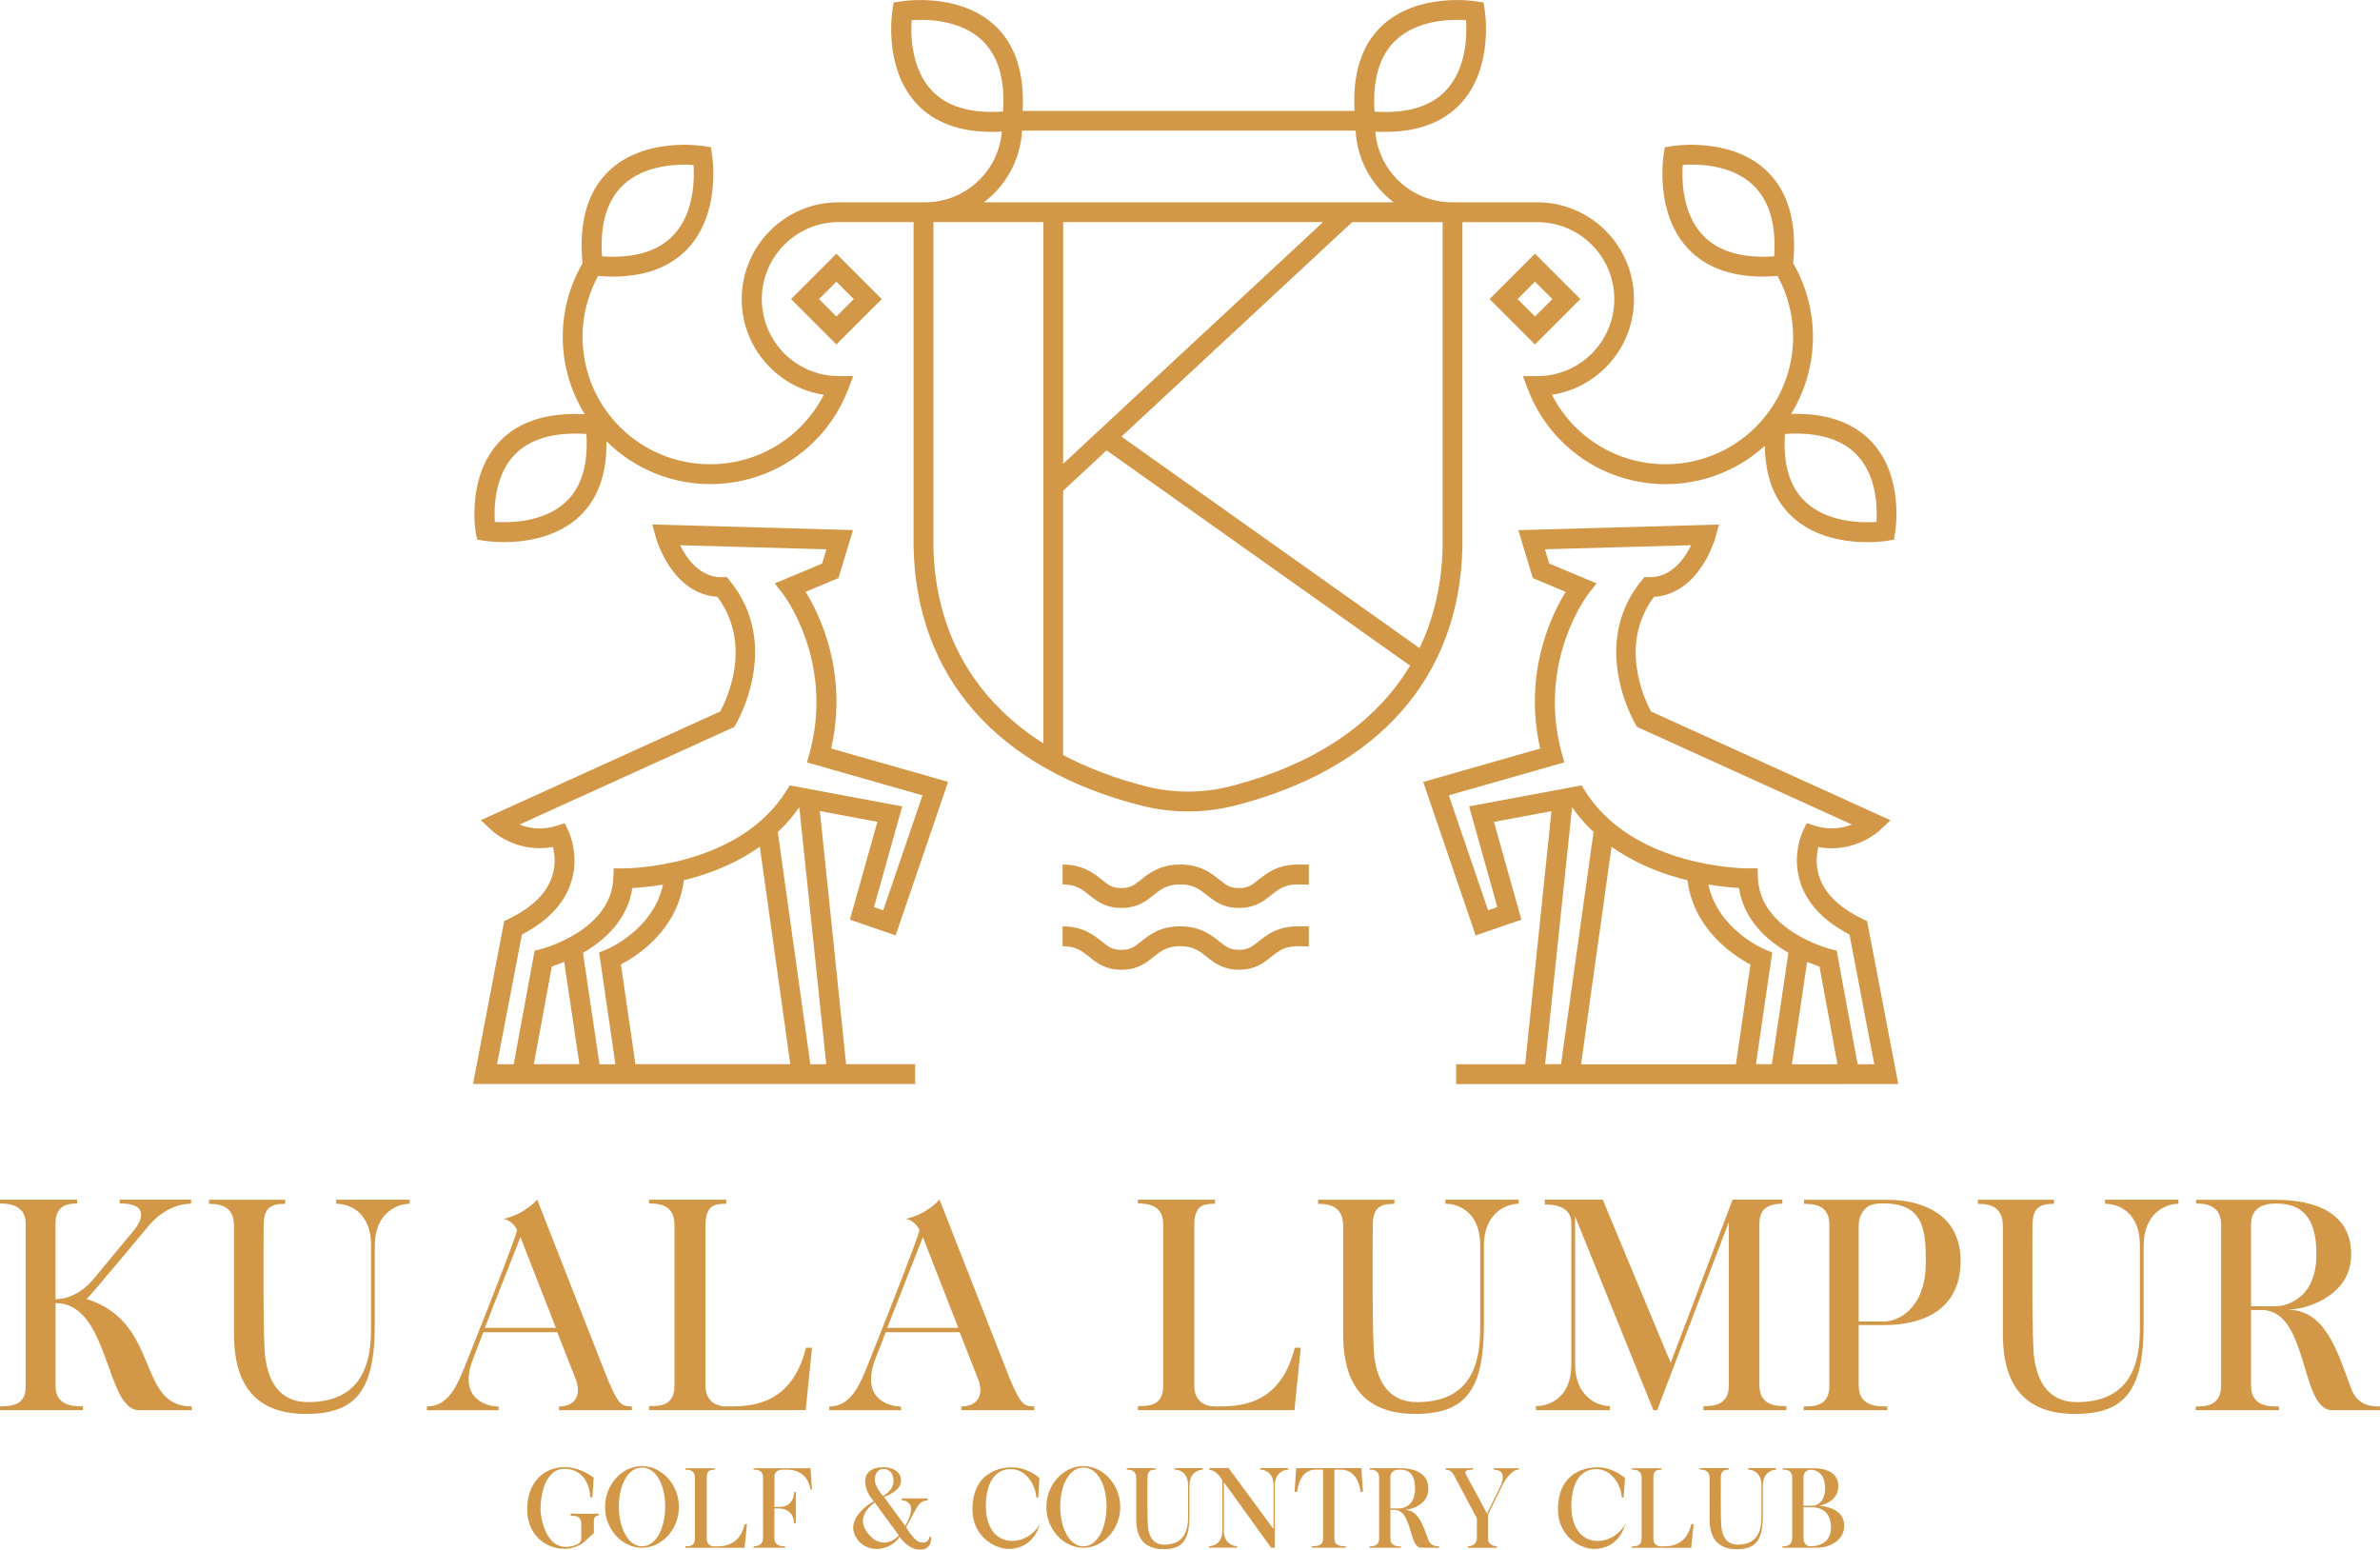 <!-- Generator: Adobe Illustrator 25.4.1, SVG Export Plug-In . SVG Version: 6.00 Build 0)  -->
<svg version="1.1" id="Layer_1" xmlns="http://www.w3.org/2000/svg" xmlns:xlink="http://www.w3.org/1999/xlink" x="0px" y="0px"
	 viewBox="0 0 394.42 256.78" style="enable-background:new 0 0 394.42 256.78;" xml:space="preserve">
<style type="text/css">
	.st0{fill:#D29847;}
</style>
<g>
	<g>
		<g>
			<path class="st0" d="M208.56,145.78c-1.07,0.86-1.72,1.38-3.23,1.38c-1.52,0-2.17-0.52-3.24-1.38c-1.33-1.06-3.15-2.52-6.51-2.52
				c-3.36,0-5.18,1.46-6.51,2.52c-1.07,0.86-1.72,1.38-3.23,1.38c-1.52,0-2.16-0.52-3.24-1.38c-1.33-1.06-3.15-2.52-6.5-2.52v3.29
				c2.2,0,3.24,0.83,4.45,1.8c1.23,0.98,2.62,2.1,5.29,2.1c2.67,0,4.06-1.11,5.29-2.1c1.21-0.97,2.25-1.8,4.45-1.8
				c2.2,0,3.25,0.83,4.46,1.8c1.23,0.98,2.62,2.1,5.29,2.1c2.67,0,4.06-1.11,5.29-2.1c1.21-0.97,2.25-1.8,4.45-1.8l1.83,0.04v-3.33
				h-1.83C211.71,143.26,209.89,144.72,208.56,145.78"/>
			<path class="st0" d="M208.56,156.02c-1.07,0.86-1.72,1.37-3.23,1.37c-1.52,0-2.17-0.52-3.24-1.37c-1.33-1.06-3.15-2.52-6.51-2.52
				c-3.36,0-5.18,1.46-6.51,2.53c-1.07,0.86-1.72,1.37-3.23,1.37c-1.52,0-2.16-0.52-3.24-1.38c-1.33-1.06-3.15-2.52-6.5-2.52v3.29
				c2.2,0,3.24,0.83,4.45,1.8c1.23,0.98,2.62,2.1,5.29,2.1c2.67,0,4.06-1.11,5.29-2.1c1.21-0.97,2.25-1.8,4.45-1.8
				c2.2,0,3.25,0.83,4.46,1.8c1.23,0.98,2.62,2.1,5.29,2.1c2.67,0,4.06-1.11,5.29-2.1c1.21-0.97,2.25-1.8,4.45-1.8l1.83,0.04v-3.33
				h-1.83C211.71,153.5,209.89,154.95,208.56,156.02"/>
			<path class="st0" d="M138.61,52.44l-2.88-2.88l2.88-2.88l2.88,2.88L138.61,52.44z M131.09,49.56l7.52,7.52l7.52-7.52l-7.52-7.52
				L131.09,49.56z"/>
			<path class="st0" d="M254.38,46.68l2.88,2.88l-2.88,2.88l-2.88-2.88L254.38,46.68z M261.9,49.56l-7.52-7.52l-7.52,7.52l7.52,7.52
				L261.9,49.56z"/>
			<path class="st0" d="M85.21,75.43c2.53-2.69,6.55-3.87,11.96-3.52c0.34,4.99-0.78,8.75-3.32,11.19
				c-3.62,3.47-9.34,3.55-11.84,3.39C81.86,84.13,81.95,78.9,85.21,75.43 M103.25,30.68c3.63-3.44,9.23-3.51,11.68-3.35
				c0.17,2.45,0.1,8.02-3.35,11.66c-2.54,2.68-6.51,3.85-11.81,3.49C99.41,37.19,100.58,33.22,103.25,30.68 M169.38,21.65h55.27
				c0.27,4.84,2.68,9.1,6.31,11.87h-67.89C166.7,30.76,169.11,26.49,169.38,21.65 M154.43,15.01c-3.44-3.62-3.52-9.22-3.35-11.68
				c2.46-0.16,8.05-0.09,11.67,3.35c2.67,2.54,3.84,6.5,3.48,11.8C160.94,18.86,156.97,17.69,154.43,15.01 M231.28,6.69
				c3.63-3.45,9.23-3.52,11.68-3.35c0.17,2.45,0.1,8.02-3.35,11.66c-2.54,2.68-6.51,3.86-11.81,3.49
				C227.44,13.2,228.61,9.23,231.28,6.69 M239.08,90.62c-0.14,6.18-1.44,11.79-3.83,16.77l-49.4-35.04l38.23-35.54h15V90.62z
				 M203.91,130.29c-4.59,1.18-9.47,1.18-14.06,0c-5.07-1.3-9.63-3.04-13.67-5.18V81.33l7.21-6.7l50.29,35.67
				C227.97,119.84,217.86,126.71,203.91,130.29 M176.19,76.85V36.8h43.07L176.19,76.85z M154.69,90.65l0-53.85h18.22v86.39
				C161.35,115.85,155,104.7,154.69,90.65 M307.77,75.43c3.27,3.47,3.36,8.71,3.2,11.06c-2.49,0.17-8.19,0.1-11.83-3.38
				c-2.55-2.44-3.67-6.2-3.33-11.2C301.23,71.56,305.24,72.74,307.77,75.43 M294.02,42.48c-5.3,0.36-9.26-0.81-11.8-3.48
				c-3.45-3.63-3.52-9.22-3.35-11.68c2.45-0.17,8.02-0.1,11.66,3.35C293.2,33.21,294.38,37.18,294.02,42.48 M79.1,89.42l1.16,0.19
				c0.14,0.02,1.4,0.22,3.23,0.22c3.4,0,8.78-0.67,12.62-4.34c3.03-2.89,4.49-7.06,4.39-12.38c4.76,4.74,11,7.11,17.24,7.11
				c6.25,0,12.51-2.38,17.27-7.14c2.44-2.44,4.3-5.31,5.54-8.53l0.85-2.23h-2.39c-7.04,0-12.76-5.72-12.76-12.76
				c0-7.03,5.72-12.76,12.76-12.76h12.39l0,53.89c0.48,21.49,13.84,36.68,37.64,42.78c2.56,0.66,5.2,0.99,7.84,0.99
				c2.64,0,5.28-0.33,7.84-0.99c23.8-6.09,37.16-21.29,37.64-42.81l0-53.85h12.41c7.04,0,12.76,5.72,12.76,12.76
				c0,7.04-5.72,12.76-12.76,12.76h-2.39l0.85,2.23c1.23,3.22,3.09,6.09,5.53,8.53c4.76,4.76,11.02,7.14,17.27,7.14
				c5.9,0,11.8-2.12,16.45-6.36c0.05,4.96,1.5,8.88,4.38,11.63c3.84,3.67,9.22,4.34,12.62,4.34c1.83,0,3.09-0.19,3.23-0.22
				l1.16-0.19l0.2-1.16c0.06-0.38,1.52-9.29-3.91-15.07c-3.02-3.22-7.5-4.77-13.33-4.61c4.63-7.51,4.9-17.06,0.35-24.95
				c0.64-6.78-0.83-11.95-4.42-15.35c-5.93-5.62-15.29-4.14-15.69-4.08l-1.16,0.19l-0.19,1.16c-0.07,0.4-1.54,9.75,4.07,15.69
				c2.89,3.05,7.04,4.58,12.38,4.58c0.77,0,1.58-0.04,2.41-0.11c4.47,8.2,3.06,18.36-3.61,25.03c-8.24,8.24-21.65,8.24-29.9,0
				c-1.58-1.58-2.88-3.37-3.88-5.33c7.69-1.18,13.6-7.84,13.6-15.86c0-8.84-7.2-16.04-16.04-16.04h-12.41h-1.62h-0.1
				c-6.69,0-12.18-5.17-12.7-11.72c0.57,0.03,1.13,0.05,1.67,0.05c5.34,0,9.5-1.54,12.38-4.58c5.62-5.93,4.14-15.29,4.07-15.69
				l-0.19-1.16l-1.16-0.19c-0.4-0.07-9.75-1.54-15.69,4.07c-3.36,3.18-4.86,7.92-4.52,14.07h-55.01c0.34-6.15-1.16-10.89-4.52-14.07
				c-5.93-5.62-15.29-4.14-15.69-4.07l-1.16,0.19l-0.19,1.16c-0.07,0.4-1.54,9.75,4.07,15.69c2.89,3.05,7.04,4.58,12.38,4.58
				c0.54,0,1.1-0.02,1.67-0.05c-0.53,6.55-6.02,11.72-12.7,11.72h-0.34h-1.64h-12.39c-8.85,0-16.04,7.2-16.04,16.04
				c0,8.02,5.91,14.68,13.6,15.86c-1,1.97-2.3,3.75-3.88,5.33c-8.24,8.24-21.65,8.24-29.9,0c-6.67-6.67-8.08-16.83-3.61-25.03
				c0.82,0.06,1.63,0.11,2.41,0.11c5.34,0,9.5-1.54,12.38-4.58c5.62-5.93,4.14-15.29,4.07-15.69l-0.19-1.16l-1.16-0.19
				c-0.4-0.06-9.75-1.54-15.69,4.08c-3.59,3.4-5.06,8.57-4.42,15.35c-4.56,7.9-4.28,17.48,0.38,25c-6.23-0.32-10.99,1.2-14.16,4.57
				c-5.43,5.78-3.97,14.69-3.91,15.07L79.1,89.42z"/>
			<path class="st0" d="M86.49,154.86c4.17-2.16,6.88-4.98,8.07-8.39c1.61-4.65-0.29-8.62-0.37-8.79l-0.62-1.27l-1.35,0.43
				c-2.52,0.8-4.63,0.39-6.12-0.21l35.57-16.16l0.26-0.43c0.08-0.13,7.78-13.07-0.97-23.79l-0.51-0.62l-0.8,0.02
				c-3.65,0.06-5.84-3.07-6.94-5.3l24.24,0.68l-0.71,2.36l-7.85,3.29l1.33,1.7c0.09,0.11,8.59,11.16,4.45,26.4l-0.43,1.56
				l19.14,5.46l-6.51,19.05l-1.53-0.53l4.68-16.69l-18.64-3.48l-0.59,0.94c-8.09,12.86-26.8,12.81-26.98,12.82l-1.6-0.02l-0.06,1.6
				c-0.33,8.77-11.91,11.76-12.02,11.79l-1.03,0.25l-3.47,18.83h-2.76L86.49,154.86z M136.93,176.35h-2.64l-5.39-38.47
				c1.34-1.26,2.54-2.63,3.56-4.1L136.93,176.35z M105.31,176.35l-2.41-16.53c2.76-1.45,9.41-5.75,10.43-13.96
				c0.44-0.11,0.89-0.22,1.34-0.35c4.3-1.19,8.08-2.95,11.25-5.21l5.05,36.04H105.31z M99.35,176.35l-2.74-18.46
				c3.52-2.02,7.38-5.41,8.19-10.74c1.17-0.06,2.95-0.22,5.08-0.57c-1.6,7.43-9.06,10.63-9.4,10.77l-1.19,0.49l2.7,18.52H99.35z
				 M88.47,176.35l2.98-16.2c0.53-0.17,1.25-0.42,2.05-0.76l2.52,16.95H88.47z M151.66,179.63v-3.29h-11.44l-4.35-41.94l9.53,1.78
				l-4.55,16.21l7.58,2.61l8.69-25.44l-19.38-5.53c2.83-12.54-1.88-22.16-4.23-25.96l5.44-2.28l2.41-7.95l-33.26-0.93l0.59,2.14
				c0.11,0.4,2.69,9.37,10.19,9.84c5.87,7.88,1.6,16.93,0.48,19l-39.67,18.02l1.78,1.68c0.18,0.17,4.2,3.87,10.17,2.76
				c0.21,0.85,0.38,2.07,0.19,3.44c-0.49,3.46-3.02,6.31-7.52,8.47l-0.75,0.36l-5.17,27H151.66z"/>
			<path class="st0" d="M310.61,176.35h-2.76l-3.47-18.83l-1.03-0.25c-0.11-0.03-11.7-3.01-12.02-11.79l-0.06-1.6l-1.6,0.02
				c-0.18-0.01-18.89,0.04-26.98-12.82l-0.59-0.94l-18.64,3.48l4.68,16.69l-1.53,0.53l-6.51-19.05l19.14-5.46l-0.43-1.56
				c-4.14-15.24,4.36-26.29,4.45-26.4l1.34-1.7l-7.86-3.29l-0.71-2.36l24.24-0.68c-1.1,2.23-3.28,5.36-6.94,5.3l-0.8-0.02
				l-0.51,0.62c-8.75,10.71-1.04,23.66-0.97,23.79l0.26,0.43l35.58,16.16c-1.49,0.6-3.61,1.01-6.12,0.21l-1.35-0.43l-0.62,1.27
				c-0.08,0.17-1.98,4.14-0.37,8.79c1.19,3.41,3.9,6.23,8.07,8.39L310.61,176.35z M260.53,133.77L260.53,133.77
				c1.03,1.48,2.22,2.84,3.56,4.1l-5.39,38.47h-2.64L260.53,133.77z M262.02,176.35l5.05-36.04c3.17,2.26,6.95,4.02,11.25,5.21
				c0.46,0.13,0.9,0.24,1.34,0.35c1.03,8.2,7.68,12.51,10.43,13.96l-2.41,16.53H262.02z M291,176.35l2.7-18.52l-1.19-0.49
				c-0.34-0.14-7.8-3.34-9.4-10.77c2.13,0.35,3.91,0.51,5.08,0.57c0.81,5.34,4.67,8.72,8.19,10.74l-2.74,18.46H291z M296.96,176.35
				l2.52-16.95c0.81,0.33,1.52,0.58,2.05,0.76l2.98,16.2H296.96z M314.59,179.63l-5.17-27l-0.75-0.36c-4.5-2.16-7.03-5.01-7.52-8.47
				c-0.19-1.37-0.02-2.59,0.19-3.44c5.96,1.11,9.98-2.59,10.17-2.76l1.78-1.68l-39.67-18.02c-1.12-2.07-5.39-11.11,0.48-19
				c7.5-0.47,10.08-9.44,10.19-9.84l0.59-2.14l-33.26,0.93l2.41,7.95l5.44,2.28c-2.35,3.8-7.06,13.42-4.23,25.96l-19.38,5.53
				l8.69,25.44l7.58-2.61l-4.55-16.21l9.53-1.78l-4.35,41.94h-11.44v3.29H314.59z"/>
		</g>
		<g>
			<path class="st0" d="M31.77,233.06v0.62h-8.73c-5.58,0-4.87-17.75-13.83-17.75v13.69c0,3.05,2.34,3.43,4.53,3.43v0.62H0v-0.62
				c2.19,0,4.25-0.38,4.25-3.2v-27.14c0-2.91-2.58-3.29-4.25-3.29v-0.62h12.78v0.62c-1.72,0-3.58,0.43-3.58,3.29v12.59l1-0.1
				c2.1-0.33,3.91-1.62,5.25-3.2l6.68-8.06c0,0,4.01-4.53-2.29-4.53v-0.62h11.83v0.67c-4.34,0-7.2,3.86-7.2,3.86
				s-9.68,11.64-10.11,11.93C26.76,219.17,22.52,233.06,31.77,233.06z"/>
			<path class="st0" d="M67.88,198.8v0.67c-2.1,0-5.77,1.57-5.77,6.92v12.83c0.05,11.16-3.05,15.08-11.4,15.08
				c-10.54,0-11.93-7.78-11.93-13.26v-17.84c0-2.91-1.67-3.72-4.15-3.72v-0.67h12.64v0.67c-2.58,0-3.58,0.76-3.58,3.72
				c0,2.15-0.14,19.61,0.29,21.85c0.38,2.67,1.34,5.3,3.82,6.58c1.05,0.52,2.1,0.71,3.24,0.71c10.54,0,10.45-9.02,10.45-13.12
				v-12.88c0-5.44-3.53-6.87-5.77-6.87v-0.67H67.88z"/>
			<path class="st0" d="M104.71,233.06v0.62H92.64v-0.62c2.53,0,3.72-1.72,2.86-4.29l-3.15-8.01H80.1l-1.62,4.2
				c-2.67,6.63,1.91,8.11,4.15,8.11v0.62H70.75v-0.62c3.67,0,5.1-3.82,6.2-6.44c0.33-0.81,8.97-22.42,8.73-22.85
				c-0.86-1.67-2.24-1.81-2.24-1.81c3.58-0.76,5.58-3.2,5.58-3.2s11.64,29.72,11.73,29.91
				C102.42,232.48,102.85,233.06,104.71,233.06z M92.12,220.03l-5.87-15.03l-5.91,15.03H92.12z"/>
			<path class="st0" d="M134.57,223.32l-1.05,10.35h-25.95v-0.67c1.91,0,4.2-0.05,4.2-3.39v-26.71c0-3.29-2.62-3.48-4.2-3.48v-0.62
				h12.78v0.67c-2,0-3.43,0.29-3.43,3.58v26.62c0,2.53,1.77,3.39,3.48,3.39c3.58,0,10.73,0.14,13.17-9.73H134.57z"/>
			<path class="st0" d="M171.4,233.06v0.62h-12.07v-0.62c2.53,0,3.72-1.72,2.86-4.29l-3.15-8.01h-12.26l-1.62,4.2
				c-2.67,6.63,1.91,8.11,4.15,8.11v0.62h-11.88v-0.62c3.67,0,5.1-3.82,6.2-6.44c0.33-0.81,8.97-22.42,8.73-22.85
				c-0.86-1.67-2.24-1.81-2.24-1.81c3.58-0.76,5.58-3.2,5.58-3.2s11.64,29.72,11.73,29.91C169.11,232.48,169.54,233.06,171.4,233.06
				z M158.81,220.03l-5.87-15.03l-5.91,15.03H158.81z"/>
			<path class="st0" d="M215.57,223.32l-1.05,10.35h-25.95v-0.67c1.91,0,4.2-0.05,4.2-3.39v-26.71c0-3.29-2.62-3.48-4.2-3.48v-0.62
				h12.78v0.67c-2,0-3.43,0.29-3.43,3.58v26.62c0,2.53,1.77,3.39,3.48,3.39c3.58,0,10.73,0.14,13.17-9.73H215.57z"/>
			<path class="st0" d="M251.69,198.8v0.67c-2.1,0-5.77,1.57-5.77,6.92v12.83c0.05,11.16-3.05,15.08-11.4,15.08
				c-10.54,0-11.93-7.78-11.93-13.26v-17.84c0-2.91-1.67-3.72-4.15-3.72v-0.67h12.64v0.67c-2.58,0-3.58,0.76-3.58,3.72
				c0,2.15-0.14,19.61,0.29,21.85c0.38,2.67,1.34,5.3,3.82,6.58c1.05,0.52,2.1,0.71,3.24,0.71c10.54,0,10.45-9.02,10.45-13.12
				v-12.88c0-5.44-3.53-6.87-5.77-6.87v-0.67H251.69z"/>
			<path class="st0" d="M291.57,202.96v26.52c0,3.58,2.96,3.53,4.48,3.53v0.67h-13.74v-0.67c1.62,0,4.2-0.14,4.2-3.43v-27.1
				l-11.88,31.2h-0.62l-12.98-32.11v24.47c0,5.39,3.67,6.96,5.77,6.96v0.67h-12.26v-0.67c2.29,0,5.87-1.43,5.87-6.92v-23.38
				c0-3.15-3.58-3.1-4.39-3.1v-0.81h9.59l11.26,27.05l10.26-27.05h8.25v0.67C291.76,199.47,291.57,201.57,291.57,202.96z"/>
			<path class="st0" d="M308.03,219.56v10.02c0,3.48,3.05,3.48,4.72,3.48v0.62h-13.83v-0.62c1.43,0,4.25,0.1,4.25-3.43v-26.71
				c0-3.39-2.82-3.43-4.2-3.43v-0.67h14.07c3.96,0,11.88,1.48,11.88,10.11c0,10.54-10.5,10.64-12.69,10.64H308.03z M308.03,218.98
				h4.25c1.96,0,6.87-1.77,6.87-9.88c0-4.82-0.14-9.68-6.92-9.68c-0.72,0-1.43,0-2.1,0.24c-1.05,0.33-1.76,1.43-2,2.48
				c-0.14,0.67-0.1,1.34-0.1,1.96V218.98z"/>
			<path class="st0" d="M361.02,198.8v0.67c-2.1,0-5.77,1.57-5.77,6.92v12.83c0.05,11.16-3.05,15.08-11.4,15.08
				c-10.54,0-11.93-7.78-11.93-13.26v-17.84c0-2.91-1.67-3.72-4.15-3.72v-0.67h12.64v0.67c-2.58,0-3.58,0.76-3.58,3.72
				c0,2.15-0.14,19.61,0.29,21.85c0.38,2.67,1.34,5.3,3.82,6.58c1.05,0.52,2.1,0.71,3.24,0.71c10.54,0,10.45-9.02,10.45-13.12
				v-12.88c0-5.44-3.53-6.87-5.77-6.87v-0.67H361.02z"/>
			<path class="st0" d="M389.55,229.86c1.05,3.01,3.2,3.2,4.87,3.2v0.62h-7.92c-5.34,0-3.86-16.36-11.54-16.6h-1.91v12.5
				c0,3.67,3.29,3.48,4.63,3.48v0.62h-13.79v-0.62c1.19,0,4.2,0.14,4.2-3.43v-26.71c0-3.58-3.24-3.48-4.15-3.48v-0.62h13.26
				c4.05,0,12.45,0.86,12.45,9.06c0,5.01-3.96,7.39-6.58,8.35c-1.29,0.48-2.43,0.72-3.91,0.81
				C385.31,217.03,387.36,223.9,389.55,229.86z M373.05,216.46h4.2c0.52,0,6.63-0.43,6.63-8.59c0-4.82-1.38-8.44-6.68-8.44
				c-0.81,0-4.15,0-4.15,3.43V216.46z"/>
		</g>
		<g>
			<path class="st0" d="M96.73,255.59c-0.43,0.32-1.62,1.06-3.17,1.06c-2.99,0-6.19-2.15-6.19-6.55c0-4.4,2.69-6.98,6.19-6.98
				c2.76,0,4.83,1.75,4.83,1.75l-0.22,3.27h-0.33c-0.2-3.07-1.89-4.75-4.31-4.75c-3.12,0-3.95,4.18-3.95,6.64
				c0,1.98,1.23,7.85,5.99,5.92c0.7-0.27,0.76-0.83,0.76-1.14v-2.34c0-0.63-0.25-0.97-0.61-1.15c-0.31-0.11-0.59-0.14-1.14-0.16
				v-0.36l1.39,0.05h2.06c0.47,0,0.88-0.02,1.17-0.05v0.36c-0.18,0-0.25,0.04-0.4,0.07c-0.2,0.09-0.38,0.31-0.38,0.74v2.07
				L96.73,255.59z"/>
			<path class="st0" d="M112.51,249.71c0,3.74-2.85,6.77-6.12,6.77c-3.27,0-6.12-3.03-6.12-6.77c0-3.73,2.85-6.77,6.12-6.77
				C109.66,242.95,112.51,245.98,112.51,249.71z M110.24,249.62c0-3.54-1.5-6.44-3.84-6.44c-2.33,0-3.84,2.91-3.84,6.44
				c0,3.54,1.52,6.62,3.84,6.62C108.74,256.24,110.24,253.16,110.24,249.62z"/>
			<path class="st0" d="M123.79,252.56l-0.4,3.92h-9.81v-0.25c0.72,0,1.59-0.02,1.59-1.28v-10.1c0-1.24-0.99-1.32-1.59-1.32v-0.23
				h4.84v0.25c-0.76,0-1.3,0.11-1.3,1.35v10.07c0,0.96,0.67,1.28,1.32,1.28c1.35,0,4.06,0.05,4.98-3.68H123.79z"/>
			<path class="st0" d="M134.56,246.81h-0.25c-0.38-2.47-2.24-3.28-3.77-3.28h-0.83c-0.97,0-1.37,0.5-1.37,1.24v4.94h0.81
				c1.7,0,2.45-1.17,2.45-2.47h0.29v5.16h-0.29c0-1.35-0.94-2.44-2.47-2.44h-0.79v4.96c0,1.17,0.96,1.32,1.77,1.32v0.23h-5.23v-0.23
				c0.65,0,1.57-0.25,1.57-1.33v-10.08c0-1.32-1.12-1.3-1.57-1.3v-0.23h9.44L134.56,246.81z"/>
			<path class="st0" d="M154.3,254.67c0,0,0.31,2.56-2.47,2.04c-1.64-0.36-2.74-2.04-2.74-2.04c-1.55,2.31-5.16,2.81-6.95,0.49
				c-2.67-3.52,2.67-6.39,2.67-6.39c-1.86-2.04-2.47-5.65,1.64-5.65c1.06,0,2.89,0.5,2.87,2.25c0,1.8-2.83,2.67-2.83,2.67l3.52,4.82
				c0,0,1.48-2.38,0.79-3.55c-0.22-0.32-0.54-0.67-1.35-0.67v-0.34h4.24v0.34c-0.65,0-1.23,0.25-1.89,1.41
				c-0.65,1.05-0.85,1.66-1.64,3.01c0,0,1.3,2.34,2.44,2.53c1.39,0.23,1.43-0.92,1.43-0.92H154.3z M148.96,254.44l-4.02-5.49
				c-1.32,1.03-2.92,2.85-1.15,5.09C145.91,256.77,148.2,255.3,148.96,254.44z M146.33,247.89c0,0,1.75-0.83,1.75-2.52
				c0-1.5-1.01-1.97-1.64-1.97c0,0-1.46-0.09-1.46,1.86C144.97,246.3,146.33,247.89,146.33,247.89z"/>
			<path class="st0" d="M167.17,256.66c-2.44,0-6.01-2.15-6.01-6.55c0-7.22,6.42-6.96,6.42-6.96c2.76-0.05,4.69,1.77,4.69,1.77
				l-0.22,3.23h-0.31c-0.13-2.07-1.66-4.69-4.2-4.71c-3.97-0.02-4.26,4.89-4.15,6.69c0.4,6.95,7.05,6.12,8.95,2.35
				C172.35,252.47,171.46,256.66,167.17,256.66z"/>
			<path class="st0" d="M185.65,249.71c0,3.74-2.85,6.77-6.12,6.77c-3.27,0-6.12-3.03-6.12-6.77c0-3.73,2.85-6.77,6.12-6.77
				C182.8,242.95,185.65,245.98,185.65,249.71z M183.38,249.62c0-3.54-1.5-6.44-3.84-6.44c-2.33,0-3.84,2.91-3.84,6.44
				c0,3.54,1.52,6.62,3.84,6.62C181.88,256.24,183.38,253.16,183.38,249.62z"/>
			<path class="st0" d="M199.3,243.29v0.25c-0.79,0-2.18,0.6-2.18,2.62v4.85c0.02,4.22-1.15,5.7-4.31,5.7
				c-3.99,0-4.51-2.94-4.51-5.02v-6.75c0-1.1-0.63-1.41-1.57-1.41v-0.25h4.78v0.25c-0.97,0-1.35,0.29-1.35,1.41
				c0,0.81-0.05,7.42,0.11,8.26c0.14,1.01,0.51,2,1.44,2.49c0.4,0.2,0.79,0.27,1.23,0.27c3.99,0,3.95-3.41,3.95-4.96v-4.87
				c0-2.06-1.34-2.6-2.18-2.6v-0.25H199.3z"/>
			<path class="st0" d="M213.47,243.29v0.25c-0.81,0-2.2,0.6-2.2,2.63v10.3h-0.61l-7.85-10.88v7.99c0,2.04,1.39,2.63,2.2,2.63v0.25
				h-4.64v-0.25c0.87,0,2.2-0.54,2.2-2.62v-8.32l-0.43-0.61c0,0-0.76-1.08-1.71-1.08v-0.31h3.18l7.45,10.12v-7.25
				c0-2.07-1.37-2.62-2.24-2.62v-0.25H213.47z"/>
			<path class="st0" d="M225.87,247.2h-0.38c-0.2-1.66-1.08-3.68-3.3-3.68h-1.05v11.4c0,1.26,1.01,1.3,1.88,1.3v0.25h-5.61v-0.25
				c0.88,0,1.86-0.07,1.86-1.28v-11.42h-1.15c-2.22,0-2.92,2-3.18,3.68h-0.4l0.27-3.92h10.79L225.87,247.2z"/>
			<path class="st0" d="M236.66,255.03c0.4,1.14,1.21,1.21,1.84,1.21v0.23h-2.99c-2.02,0-1.46-6.19-4.37-6.28h-0.72v4.73
				c0,1.39,1.24,1.32,1.75,1.32v0.23h-5.21v-0.23c0.45,0,1.59,0.05,1.59-1.3v-10.1c0-1.35-1.23-1.32-1.57-1.32v-0.23h5.02
				c1.53,0,4.71,0.32,4.71,3.43c0,1.89-1.5,2.8-2.49,3.16c-0.49,0.18-0.92,0.27-1.48,0.31
				C235.05,250.18,235.83,252.78,236.66,255.03z M230.41,249.96H232c0.2,0,2.51-0.16,2.51-3.25c0-1.82-0.52-3.19-2.53-3.19
				c-0.31,0-1.57,0-1.57,1.3V249.96z"/>
			<path class="st0" d="M251.71,243.29v0.23c-1.52,0-2.78,2.71-2.78,2.71l-2.33,4.71v4.17c0.18,1.17,1.48,1.12,1.48,1.12v0.25h-4.83
				v-0.25c0,0,1.21,0.05,1.46-1.01c0.02-0.09,0.04-0.2,0.04-0.31v-3.32l-3.81-7.16c-0.05-0.11-0.42-0.9-1.37-0.9v-0.23h4.55v0.23
				c-0.58,0-1.55,0.02-1.21,0.74l3.52,6.53l2.29-4.64c0,0,1.26-2.63-1.19-2.63v-0.23H251.71z"/>
			<path class="st0" d="M264.2,256.66c-2.44,0-6.01-2.15-6.01-6.55c0-7.22,6.42-6.96,6.42-6.96c2.76-0.05,4.69,1.77,4.69,1.77
				l-0.22,3.23h-0.31c-0.13-2.07-1.66-4.69-4.2-4.71c-3.97-0.02-4.26,4.89-4.15,6.69c0.4,6.95,7.05,6.12,8.95,2.35
				C269.38,252.47,268.5,256.66,264.2,256.66z"/>
			<path class="st0" d="M280.67,252.56l-0.4,3.92h-9.81v-0.25c0.72,0,1.59-0.02,1.59-1.28v-10.1c0-1.24-0.99-1.32-1.59-1.32v-0.23
				h4.84v0.25c-0.76,0-1.3,0.11-1.3,1.35v10.07c0,0.96,0.67,1.28,1.32,1.28c1.35,0,4.06,0.05,4.98-3.68H280.67z"/>
			<path class="st0" d="M294.32,243.29v0.25c-0.79,0-2.18,0.6-2.18,2.62v4.85c0.02,4.22-1.15,5.7-4.31,5.7
				c-3.99,0-4.51-2.94-4.51-5.02v-6.75c0-1.1-0.63-1.41-1.57-1.41v-0.25h4.78v0.25c-0.97,0-1.35,0.29-1.35,1.41
				c0,0.81-0.05,7.42,0.11,8.26c0.14,1.01,0.51,2,1.44,2.49c0.4,0.2,0.79,0.27,1.23,0.27c3.99,0,3.95-3.41,3.95-4.96v-4.87
				c0-2.06-1.34-2.6-2.18-2.6v-0.25H294.32z"/>
			<path class="st0" d="M305.62,252.78c0,1.89-1.28,2.83-2.38,3.28c-0.69,0.27-1.43,0.41-2.16,0.41h-5.68v-0.23
				c0.69,0,1.61-0.09,1.61-1.44v-9.9c0-1.43-1.06-1.37-1.57-1.37v-0.23h5.32c0,0,3.9-0.11,3.9,2.96c0,2.2-2.02,3.01-3.16,3.27
				C302.46,249.58,305.62,250,305.62,252.78z M298.87,244.88v4.64h1.46c0.76,0,2.13-0.6,2.13-2.92c0-3.18-2.38-3.05-2.38-3.05
				S298.87,243.49,298.87,244.88z M303.44,253.14c0-3.41-2.8-3.37-3.1-3.37h-1.46v5.03c0,1.5,1.14,1.43,1.14,1.43
				S303.44,256.39,303.44,253.14z"/>
		</g>
	</g>
</g>
</svg>
